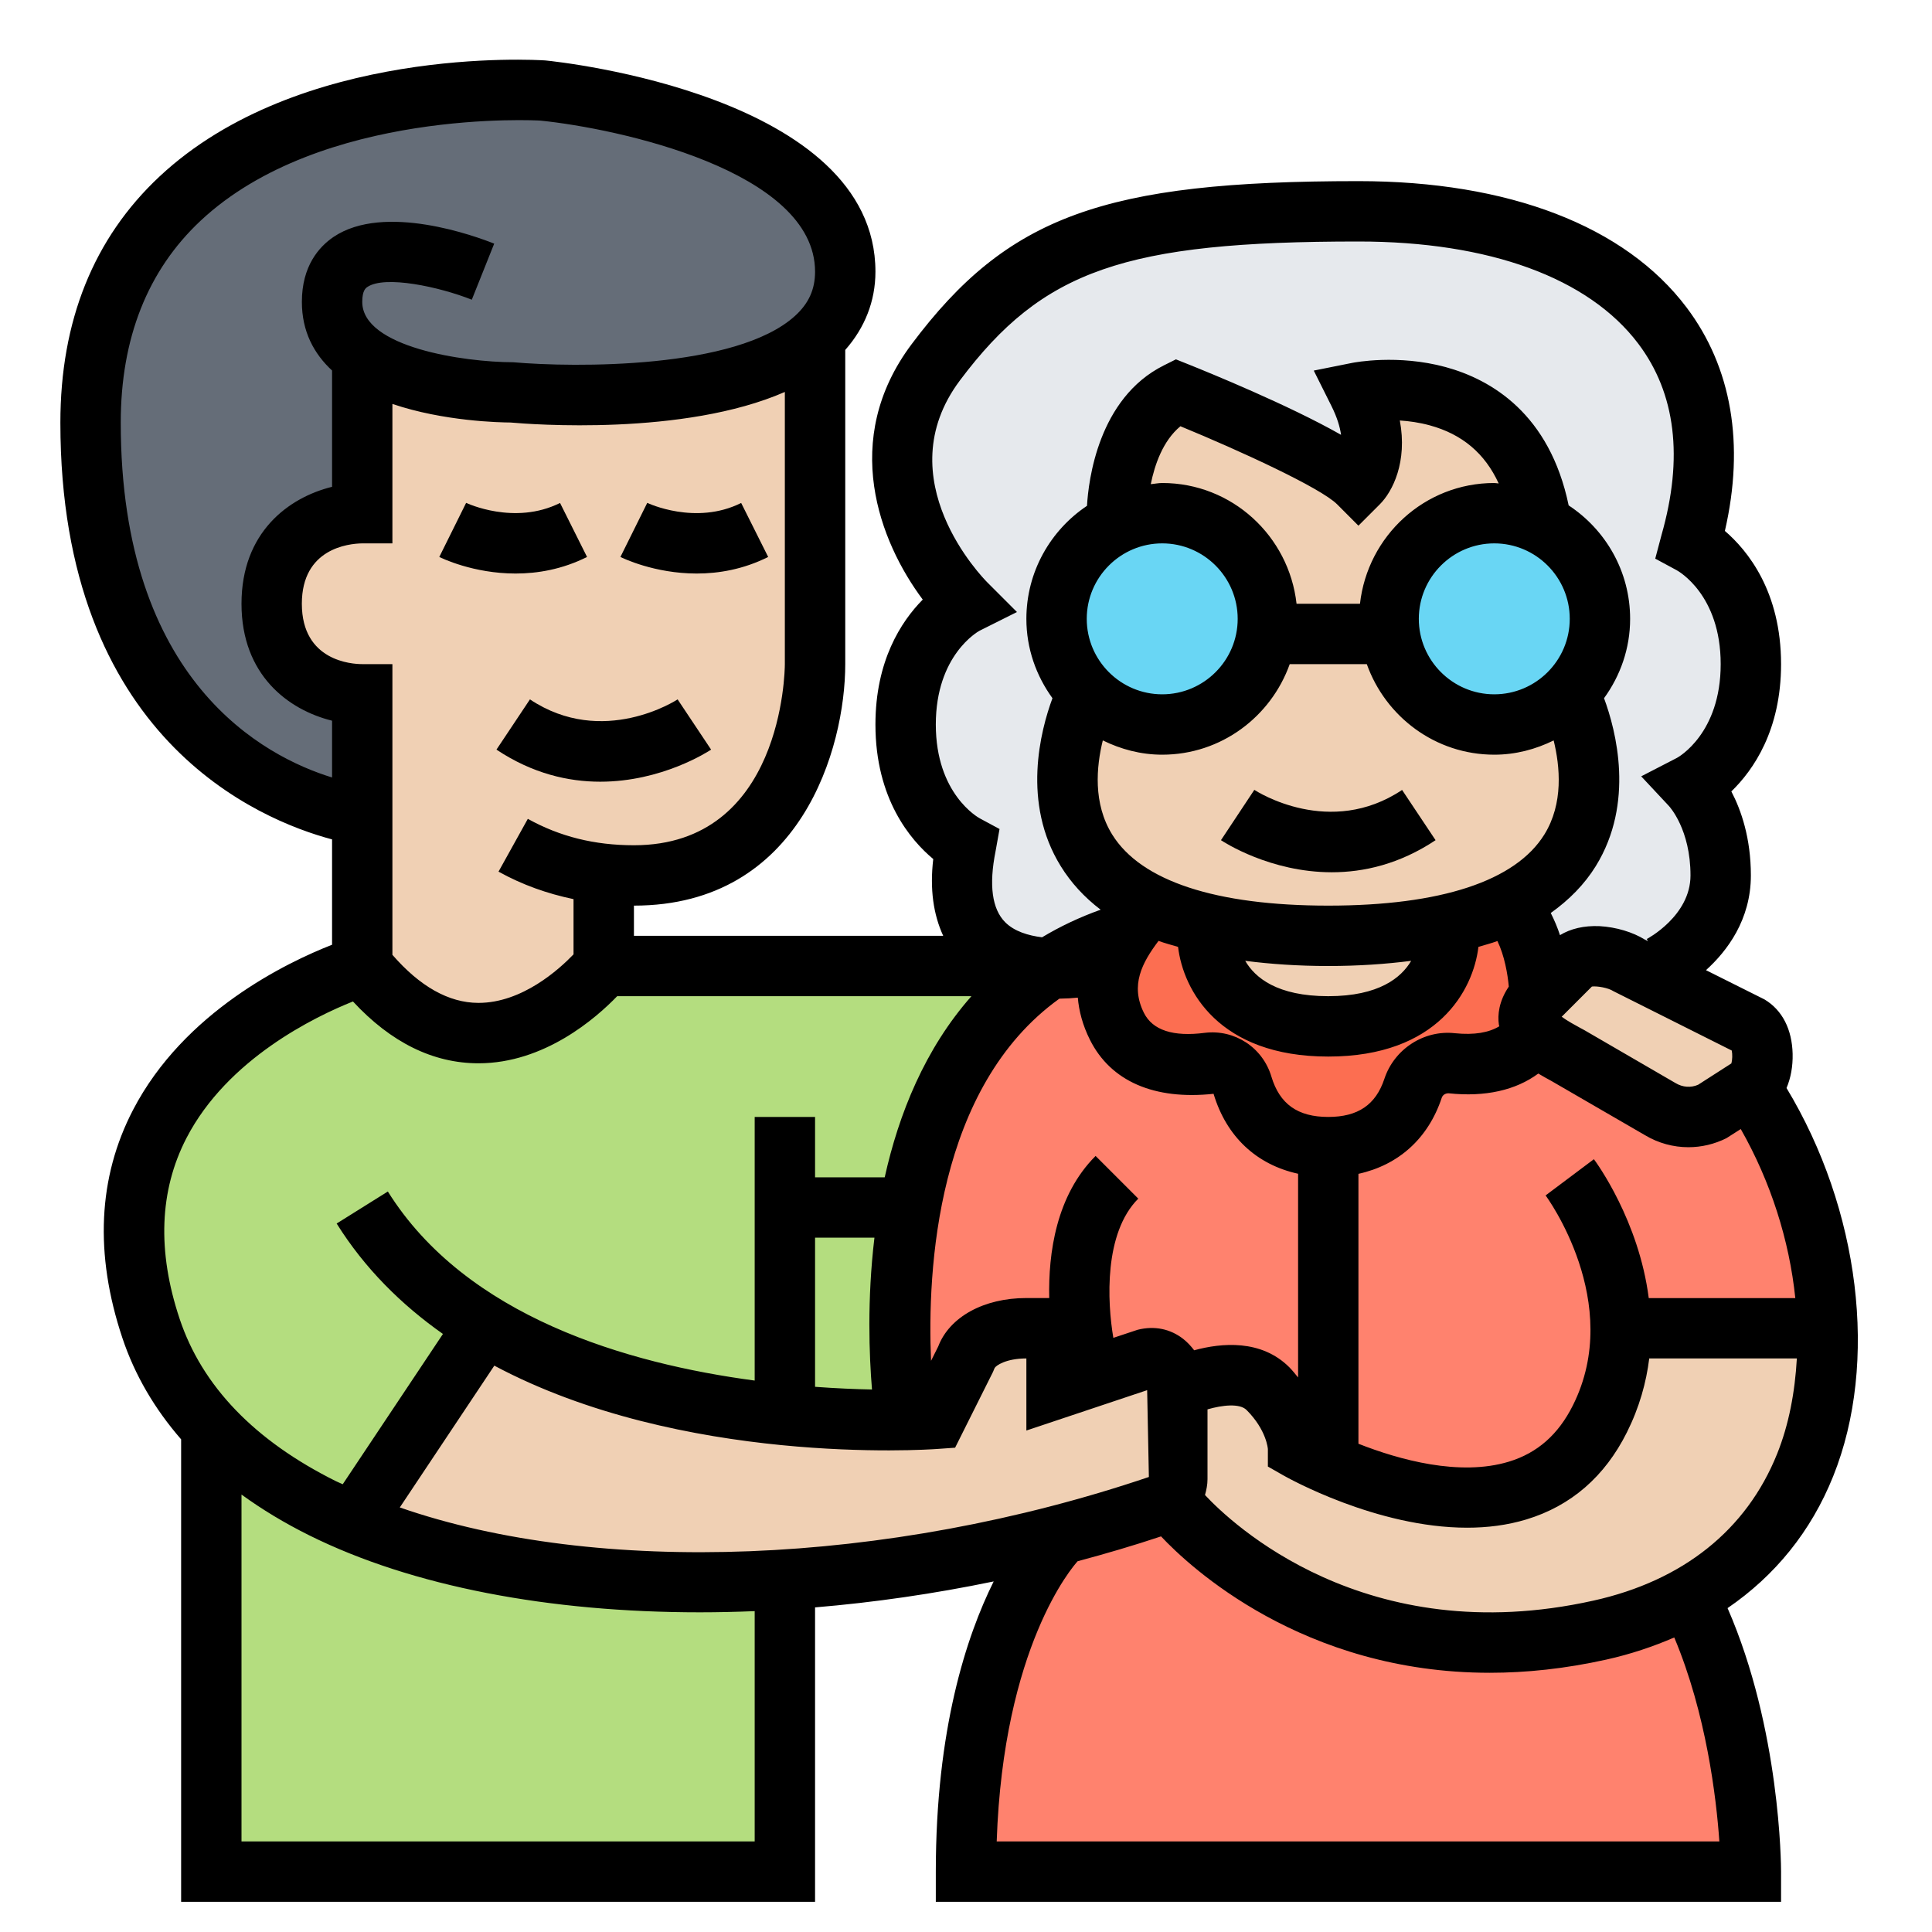 <svg id="_x33_0" enable-background="new 0 0 64 64" height="512" viewBox="0 0 64 64" width="512" xmlns="http://www.w3.org/2000/svg"><g><g><g><path d="m26 53v9h-19v-14.69c1.23 1.31 2.87 2.36 4.81 3.16 3.15 1.31 7.09 1.95 11.34 1.95z" fill="#b4dd7f"/></g><g><path d="m30 47.03c-2.48.05-9.06-.16-13.94-3.13l-.06.1-4 6-.19.47c-1.94-.8-3.58-1.85-4.81-3.16-.91-.97-1.59-2.07-2-3.31-3-9 7-12 7-12 4 5 8 0 8 0h14.12c.23.04.45.07.66.07-6.43 4.22-4.78 14.93-4.78 14.93z" fill="#b4dd7f"/></g><g><path d="m58 62h-26c0-8 3-11 3-11l-.03-.12c1.15-.29 2.29-.63 3.41-1.01l.62.13s5 6 14 4c1.11-.25 2.09-.62 2.94-1.1l.06.1c2 4 2 9 2 9z" fill="#ff826e"/></g><g><path d="m58 36c1.53 2.3 2.48 5.19 2.55 7.99l-.55.01h-6l-.31.01c0 .95-.18 1.97-.69 2.99-2.08 4.16-7.2 2.32-9.19 1.4l.19-.4v-10c1.8 0 2.52-1.08 2.81-1.95.18-.54.71-.89 1.28-.83.91.09 2.13 0 2.77-1 .28.33.79.58 1.14.78l3 1.74c.53.32 1.19.35 1.74.07z" fill="#ff826e"/></g><g><path d="m38 45-3 1v-2h-1c-1 0-1.8.4-2 1l-1 2s-.37.03-1 .03v-.03s-1.65-10.71 4.78-14.93h.01c.65-.43 1.38-.79 2.21-1.07l.15.19c-.41.72-.71 1.69-.15 2.81.63 1.27 2.07 1.33 3.04 1.21.51-.07.97.25 1.12.74.26.88.96 2.05 2.84 2.05v10l-.19.4c-.51-.23-.81-.4-.81-.4s0-1-1-2-3 0-3 0c0-.54-.48-1.13-1-1z" fill="#ff826e"/></g><g><path d="m50 30c1 1 1 3 1 3-.5.5-.43.9-.14 1.22-.64 1-1.86 1.09-2.77 1-.57-.06-1.1.29-1.28.83-.29.87-1.01 1.95-2.81 1.95-1.88 0-2.58-1.17-2.84-2.05-.15-.49-.61-.81-1.12-.74-.97.12-2.41.06-3.04-1.21-.56-1.12-.26-2.09.15-2.81.33-.56.73-.98.85-1.19l.03-.06c.54.26 1.19.49 1.97.67v.39s0 3 4 3 4-3 4-3v-.39c.78-.18 1.43-.41 1.97-.67z" fill="#fc6e51"/></g><g><path d="m36 23s-2.38 4.75 2.03 6.94l-.03.06c-.12.21-.52.63-.85 1.19l-.15-.19c-.83.28-1.56.64-2.21 1.07 0 0 0 0-.01 0-.21 0-.43-.03-.66-.07-1.3-.24-2.69-1.14-2.12-4 0 0-2-1-2-4s2-4 2-4-4-4-1-8 6-5 14-5 13 4 11 11c0 0 2 1 2 4s-2 4-2 4 1 1 1 3-2 3-2 3l-.2.4-.8-.4c-.51-.34-1.66-.51-2 0l-1 1s0-2-1-3l-.03-.06c4.41-2.19 2.03-6.94 2.03-6.94l-.03-.03c.64-.63 1.03-1.51 1.03-2.47 0-1.44-.88-2.69-2.13-3.22l.13-.28c-1-5-6-4-6-4 1 2 0 3 0 3-1-1-6-3-6-3-2 1-2 4-2 4l.13.28c-1.25.53-2.13 1.78-2.13 3.22 0 .96.39 1.84 1.03 2.47z" fill="#e6e9ed"/></g><g><path d="m27 11.2c-2.71 2.46-10 1.8-10 1.8s-3.16 0-4.89-1.15l-.11.15v5s-3 0-3 3 3 3 3 3v4s-9-1-9-13 15-11 15-11 10 1 10 6c0 .93-.38 1.65-1 2.2z" fill="#656d78"/></g><g><path d="m58 36-1.26.81c-.55.28-1.21.25-1.74-.07l-3-1.74c-.35-.2-.86-.45-1.14-.78-.29-.32-.36-.72.14-1.22l1-1c.34-.51 1.49-.34 2 0l.8.4 3.2 1.6c.52.31.5 1.66 0 2z" fill="#f0d0b4"/></g><g><path d="m50.87 17.28c1.25.53 2.13 1.78 2.13 3.22 0 .96-.39 1.84-1.03 2.47-.63.64-1.51 1.03-2.47 1.03-1.76 0-3.23-1.31-3.46-3.01-.03-.16-.04-.32-.04-.49 0-1.93 1.57-3.5 3.5-3.5.48 0 .95.1 1.37.28z" fill="#69d6f4"/></g><g><path d="m42 20.5c0 .17-.01.33-.04.49-.23 1.7-1.7 3.01-3.46 3.01-.96 0-1.84-.39-2.47-1.03-.64-.63-1.03-1.51-1.03-2.47 0-1.44.88-2.69 2.13-3.22.42-.18.89-.28 1.37-.28 1.93 0 3.5 1.57 3.5 3.5z" fill="#69d6f4"/></g><g><path d="m60 44 .55-.01c.1 3.6-1.24 7.05-4.61 8.91-.85.48-1.83.85-2.94 1.1-9 2-14-4-14-4l-.62-.13c.37-.12.62-.48.62-.87v-3s2-1 3 0 1 2 1 2 .3.17.81.4c1.99.92 7.11 2.76 9.19-1.4.51-1.02.69-2.04.69-2.99l.31-.01z" fill="#f0d0b4"/></g><g><path d="m35 44v2l3-1c.52-.13 1 .46 1 1v3c0 .39-.25.75-.62.87-1.12.38-2.26.72-3.41 1.01-3.95 1.02-8.01 1.54-11.82 1.54-4.25 0-8.19-.64-11.34-1.95l.19-.47 4-6 .06-.1c4.88 2.97 11.46 3.18 13.94 3.13.63 0 1-.03 1-.03l1-2c.2-.6 1-1 2-1z" fill="#f0d0b4"/></g><g><path d="m48 31s0 3-4 3-4-3-4-3v-.39c1.08.25 2.4.39 4 .39s2.92-.14 4-.39z" fill="#f0d0b4"/></g><g><path d="m36.03 22.97c.63.64 1.51 1.03 2.47 1.03 1.76 0 3.23-1.31 3.46-3.01l.04.01h4l.04-.01c.23 1.7 1.7 3.01 3.46 3.01.96 0 1.84-.39 2.47-1.03l.03.03s2.38 4.75-2.03 6.94c-.54.26-1.19.49-1.97.67-1.08.25-2.4.39-4 .39s-2.92-.14-4-.39c-.78-.18-1.43-.41-1.97-.67-4.41-2.19-2.03-6.94-2.03-6.94z" fill="#f0d0b4"/></g><g><path d="m38.5 17c-.48 0-.95.1-1.37.28l-.13-.28s0-3 2-4c0 0 5 2 6 3 0 0 1-1 0-3 0 0 5-1 6 4l-.13.28c-.42-.18-.89-.28-1.37-.28-1.93 0-3.5 1.57-3.5 3.5 0 .17.01.33.04.49l-.04.01h-4l-.04-.01c.03-.16.04-.32.04-.49 0-1.93-1.57-3.5-3.5-3.5z" fill="#f0d0b4"/></g><g><path d="m20.01 28.94-.01.06v3s-4 5-8 0v-5-4s-3 0-3-3 3-3 3-3v-5l.11-.15c1.73 1.15 4.89 1.15 4.89 1.15s7.29.66 10-1.8v10.8s0 7-6 7c-.35 0-.68-.02-.99-.06z" fill="#f0d0b4"/></g></g><g><path d="m19.447 18.45-.895-1.789c-1.51.754-3.095.004-3.111-.003l-.889 1.792c.066.033 1.122.549 2.528.549.726 0 1.544-.137 2.367-.549z"/><path d="m21.441 16.658-.889 1.792c.066.033 1.122.549 2.528.549.725 0 1.543-.137 2.367-.549l-.895-1.789c-1.51.755-3.095.005-3.111-.003z"/><path d="m17.555 23.168-1.109 1.664c1.196.797 2.384 1.063 3.438 1.063 2.042 0 3.576-.999 3.672-1.063l-1.109-1.664c-.026.017-2.474 1.613-4.892 0z"/><path d="m60.726 48.905c1.518-3.777.876-8.854-1.545-12.863.14-.329.212-.716.202-1.134-.02-.803-.336-1.446-.936-1.803l-1.934-.967c.701-.633 1.487-1.671 1.487-3.138 0-1.238-.323-2.165-.647-2.783.734-.711 1.647-2.033 1.647-4.217 0-2.402-1.104-3.762-1.861-4.412.661-2.872.227-5.421-1.272-7.407-2.034-2.696-5.893-4.181-10.867-4.181-8.439 0-11.621 1.161-14.8 5.4-2.378 3.17-1.062 6.549.367 8.462-.719.728-1.567 2.033-1.567 4.138 0 2.459 1.158 3.826 1.915 4.457-.118 1 .006 1.84.33 2.543h-10.245v-1c5.537 0 7-5.233 7-8v-10.408c.643-.729 1-1.61 1-2.592 0-5.838-10.456-6.951-10.934-6.998-.332-.022-8.149-.49-12.784 3.847-2.178 2.038-3.282 4.78-3.282 8.151 0 10.446 6.572 13.16 9 13.806v3.49c-1.484.58-4.902 2.214-6.594 5.473-1.16 2.234-1.279 4.773-.354 7.547.412 1.237 1.072 2.356 1.948 3.364v15.32h21v-9.753c1.953-.163 3.938-.45 5.917-.86-.904 1.816-1.917 4.9-1.917 9.613v1h28v-1c0-.202-.023-4.722-1.772-8.729 1.57-1.074 2.763-2.535 3.498-4.366zm-6.109-5.905c-.33-2.566-1.727-4.479-1.817-4.6l-1.6 1.2c.026.035 2.609 3.545.905 6.953-.484.969-1.178 1.579-2.12 1.866-1.634.497-3.639-.064-4.985-.593v-8.941c1.325-.291 2.31-1.167 2.759-2.518.033-.1.128-.153.231-.15 1.217.129 2.226-.105 2.968-.654.156.093.309.178.446.252l3.083 1.786c.446.268.944.402 1.444.402.43 0 .86-.1 1.259-.299l.475-.303c.996 1.751 1.609 3.691 1.807 5.6h-4.855zm-15.059 1.73c-.106-.14-.226-.269-.363-.377-.421-.328-.945-.445-1.511-.302l-.803.267c-.204-1.196-.314-3.471.826-4.612l-1.414-1.414c-1.305 1.305-1.569 3.217-1.536 4.707h-.757c-1.412 0-2.547.627-2.92 1.604l-.238.476c-.128-3.005.173-9.065 4.251-11.997.233-.003.438-.016.611-.034.038.44.156.906.402 1.397.688 1.376 2.132 1.999 4.095 1.789.428 1.427 1.429 2.348 2.8 2.648v6.748c-.094-.113-.18-.226-.293-.34-.932-.928-2.245-.807-3.15-.56zm-26.314 5.206 3.131-4.697c6.205 3.308 14.248 2.792 14.696 2.758l.568-.04 1.255-2.51.053-.127c.04-.082.378-.32 1.053-.32v2.388l4.001-1.337.057 2.876c-8.69 2.942-18.29 3.28-24.814 1.009zm13.756-8.936h1.967c-.247 2.061-.174 3.905-.081 5.029-.549-.011-1.183-.037-1.886-.089zm19.371-27.071c.304.02.644.066.991.161 1.073.292 1.827.928 2.284 1.925-.05-.002-.096-.015-.146-.015-2.31 0-4.197 1.756-4.449 4h-2.101c-.252-2.244-2.139-4-4.449-4-.13 0-.253.028-.38.038.129-.637.399-1.436.982-1.918 1.978.814 4.647 2.042 5.191 2.586l.706.708.707-.707c.428-.428.921-1.408.664-2.778zm3.129 9.071c-1.378 0-2.5-1.122-2.5-2.5s1.122-2.5 2.5-2.5 2.5 1.122 2.5 2.5-1.122 2.5-2.5 2.5zm-11-5c1.378 0 2.5 1.122 2.5 2.5s-1.122 2.5-2.5 2.5-2.5-1.122-2.5-2.5 1.122-2.5 2.5-2.5zm-1.968 6.527c.597.293 1.259.473 1.968.473 1.953 0 3.602-1.258 4.224-3h2.553c.621 1.742 2.271 3 4.224 3 .708 0 1.37-.179 1.966-.472.211.862.329 2.085-.306 3.113-.955 1.543-3.431 2.359-7.161 2.359-3.723 0-6.197-.813-7.154-2.35-.645-1.034-.527-2.259-.314-3.123zm13.449 8.155c-.331.49-.375.941-.329 1.259.003.02.011.037.014.056-.344.209-.823.295-1.467.23-1.03-.117-2.012.525-2.339 1.509-.286.863-.877 1.264-1.86 1.264-1.011 0-1.61-.425-1.884-1.338-.289-.966-1.22-1.569-2.207-1.448-1.048.136-1.728-.087-2.015-.661-.458-.917-.064-1.659.484-2.385.202.076.43.134.647.199.17 1.431 1.345 3.633 4.975 3.633s4.805-2.202 4.975-3.634c.211-.063.432-.12.629-.193.235.486.34 1.097.377 1.509zm-8.731-.853c.846.108 1.754.171 2.75.171.995 0 1.902-.063 2.747-.171-.323.551-1.06 1.171-2.747 1.171-1.691 0-2.427-.612-2.75-1.171zm16.104 3.398-1.1.706c-.239.106-.513.088-.752-.056l-3.021-1.754-.125-.067c-.147-.08-.442-.24-.623-.375l1.001-1.001c.176-.022.547.044.71.153l3.922 1.967c.027.122.021.315-.012.427zm-24.647-15.934c-.138-.138-3.358-3.424-.907-6.693 2.741-3.654 5.455-4.6 13.2-4.6 4.331 0 7.623 1.202 9.27 3.385 1.242 1.646 1.5 3.779.769 6.34l-.207.781.708.382c.059.032 1.46.814 1.46 3.112s-1.401 3.08-1.447 3.105l-1.186.612.915.979c.029.031.718.785.718 2.304 0 1.342-1.438 2.101-1.447 2.105l.035.071-.093-.047c-.407-.253-.963-.419-1.504-.449-.521-.023-.964.085-1.315.298-.079-.246-.183-.492-.305-.734.614-.438 1.119-.951 1.491-1.552 1.295-2.096.672-4.487.274-5.563.538-.741.864-1.645.864-2.629 0-1.571-.812-2.953-2.036-3.758-.631-3.034-2.56-4.168-4.076-4.582-1.586-.432-3.023-.152-3.084-.141l-1.284.257.585 1.171c.19.38.283.698.319.957-1.731-.985-4.397-2.07-5.053-2.333l-.417-.167-.402.201c-2.175 1.088-2.496 3.82-2.544 4.651-1.208.808-2.008 2.184-2.008 3.744 0 .984.326 1.888.864 2.629-.398 1.076-1.021 3.468.274 5.563.339.549.78 1.03 1.322 1.443-.709.253-1.353.561-1.94.914-.457-.056-.92-.195-1.224-.501-.434-.438-.541-1.229-.316-2.353l.131-.733-.651-.351c-.059-.031-1.46-.813-1.46-3.111s1.401-3.08 1.447-3.105l1.241-.621zm-11.707 8.707c-1.305 0-2.455-.286-3.515-.875l-.971 1.749c.787.437 1.614.729 2.485.911v1.829c-.477.497-1.702 1.608-3.148 1.608-.003 0-.006 0-.009 0-.976-.004-1.931-.543-2.843-1.592v-9.63h-1c-.334 0-2-.096-2-2 0-1.827 1.537-1.993 2-2h1v-4.619c1.705.578 3.565.613 3.91.615.667.06 5.74.454 9.09-1.012v9.013c0 .246-.083 6.003-4.999 6.003zm-17-14c0-2.792.889-5.042 2.643-6.686 3.995-3.743 11.221-3.322 11.257-3.319 2.531.256 9.1 1.653 9.1 5.005 0 .585-.209 1.049-.659 1.46-1.943 1.775-7.337 1.717-9.34 1.54-1.632-.003-5.001-.496-5.001-2 0-.378.118-.458.169-.493.578-.394 2.38-.008 3.46.421l.742-1.857c-.593-.237-3.637-1.362-5.324-.221-.477.324-1.047.96-1.047 2.15 0 .978.397 1.716 1 2.274v3.852c-1.445.357-3 1.508-3 3.874s1.555 3.517 3 3.874v1.881c-2.228-.685-7-3.156-7-11.755zm2.176 23.701c1.358-2.627 4.262-4.025 5.516-4.526 1.259 1.359 2.656 2.048 4.16 2.048 2.187 0 3.897-1.501 4.593-2.223h11.735c-1.538 1.741-2.406 3.896-2.873 6h-2.307v-2h-2v8.733c-4.21-.56-9.555-2.108-12.152-6.263l-1.696 1.061c.936 1.497 2.153 2.694 3.521 3.658l-3.319 4.978c-.071-.034-.15-.063-.22-.098-2.696-1.34-4.441-3.151-5.185-5.385-.746-2.237-.669-4.249.227-5.983zm18.824 23.299h-17v-11.491c.675.49 1.421.942 2.244 1.351 3.422 1.7 7.976 2.55 12.94 2.55.6 0 1.206-.014 1.816-.039zm31.956 0h-23.939c.22-6.459 2.518-9.103 2.681-9.282.928-.248 1.851-.519 2.763-.823.939.999 4.687 4.518 10.891 4.518 1.198 0 2.487-.132 3.865-.438.803-.179 1.547-.43 2.245-.732 1.059 2.519 1.393 5.306 1.494 6.757zm-4.173-7.977c-7.567 1.684-12.023-2.594-12.866-3.499.048-.168.083-.342.083-.524v-2.313c.491-.142 1.064-.207 1.293.02.667.667.706 1.29.707 1.293v.581l.504.288c.15.085 3.09 1.738 6.097 1.738.66 0 1.323-.08 1.96-.273 1.478-.448 2.6-1.419 3.333-2.887.414-.829.641-1.653.739-2.447h4.89c-.063 1.119-.265 2.194-.653 3.159-1.013 2.523-3.118 4.205-6.087 4.864z"/><path d="m47.555 27.832-1.109-1.664c-2.389 1.594-4.793.063-4.895-.003l-1.105 1.667c.096.064 1.63 1.063 3.672 1.063 1.052 0 2.241-.266 3.437-1.063z"/></g></g></svg>